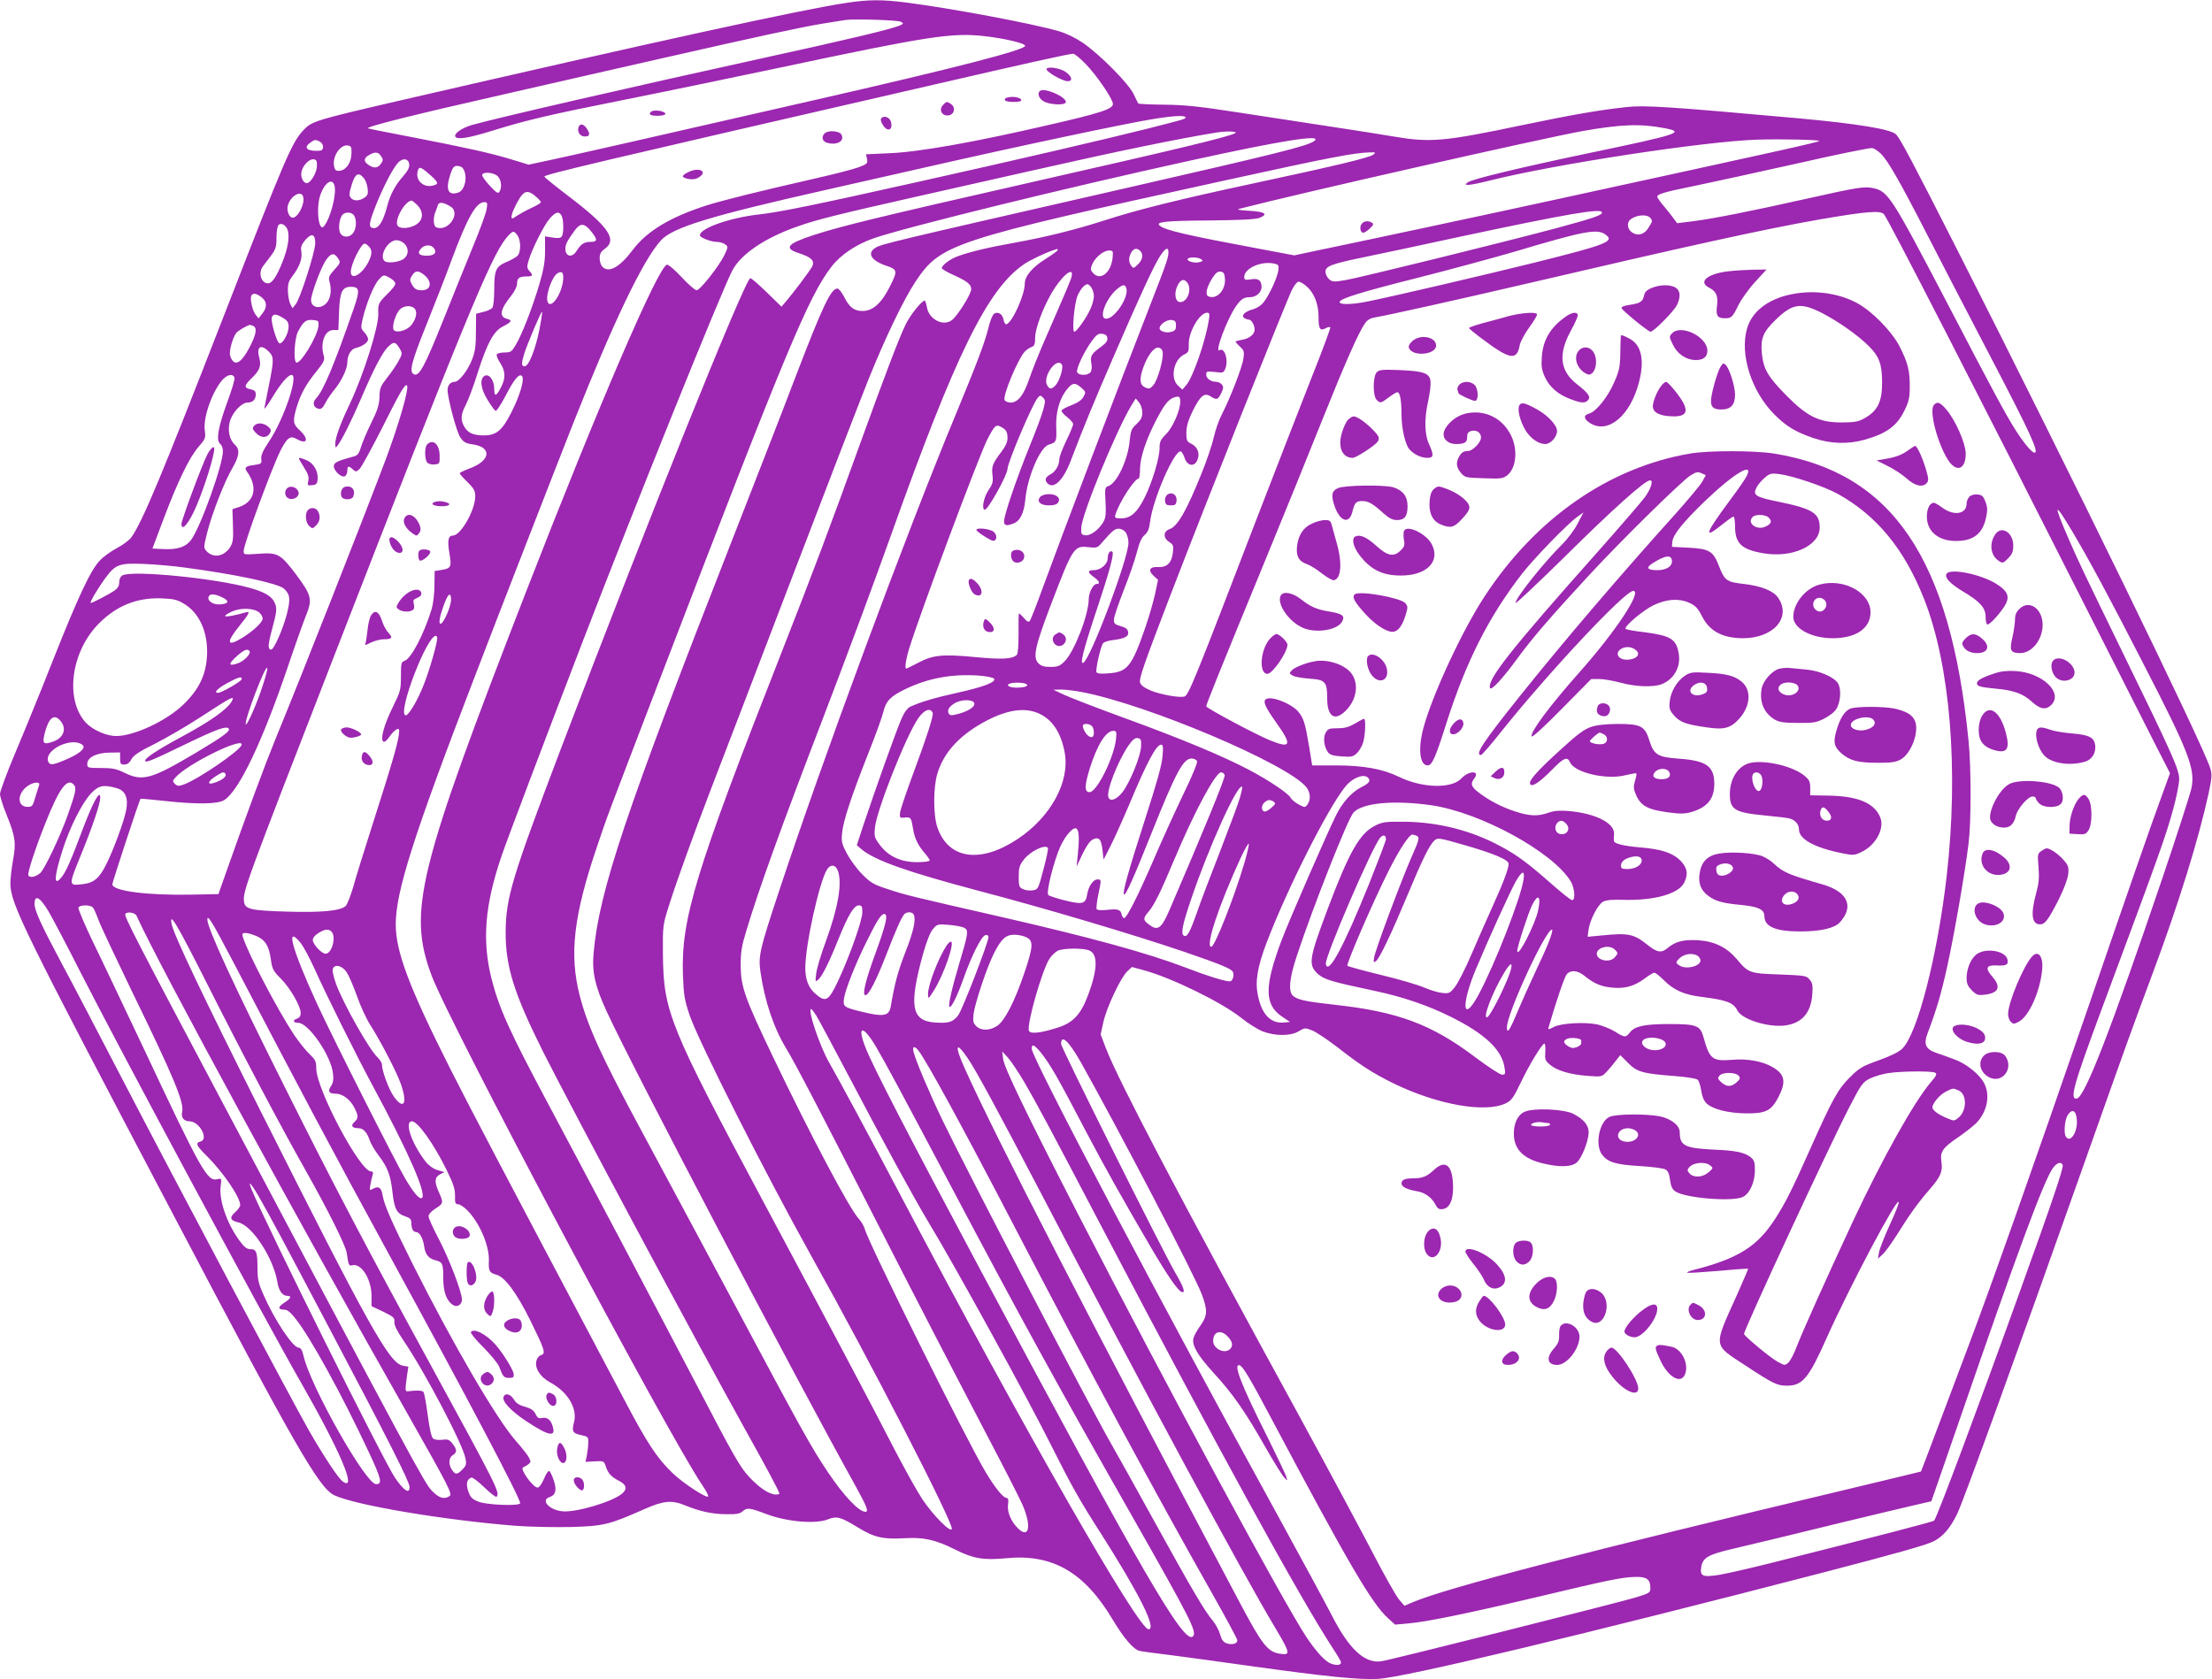 <?xml version="1.0" standalone="no"?>
<!DOCTYPE svg PUBLIC "-//W3C//DTD SVG 20010904//EN"
 "http://www.w3.org/TR/2001/REC-SVG-20010904/DTD/svg10.dtd">
<svg version="1.0" xmlns="http://www.w3.org/2000/svg"
 width="1280pt" height="972pt" viewBox="0 0 1280 972"
 preserveAspectRatio="xMidYMid meet">
<g transform="translate(0,972) scale(0.1,-0.1)"
fill="#9c27b0" stroke="none">
<path d="M4902 9704 c-248 -36 -1084 -219 -2606 -570 -465 -108 -491 -116
-537 -164 -70 -73 -104 -153 -459 -1066 -365 -939 -476 -1204 -540 -1294 -11
-16 -49 -44 -83 -62 -34 -18 -79 -50 -99 -72 -53 -54 -126 -210 -273 -581 -69
-176 -167 -415 -216 -531 -49 -116 -89 -224 -89 -239 0 -15 17 -70 39 -123 50
-125 55 -159 36 -262 -8 -47 -15 -106 -15 -132 0 -118 71 -263 953 -1938 694
-1320 833 -1562 921 -1604 122 -58 635 -144 1048 -177 81 -6 225 -9 320 -7
190 5 223 13 428 104 111 49 158 53 235 21 85 -35 159 -51 241 -51 58 -1 76 3
93 18 24 21 38 20 141 -19 116 -43 280 -57 350 -29 51 21 76 14 175 -47 95
-58 145 -69 269 -62 110 7 181 -9 294 -66 104 -52 163 -62 292 -50 269 27 454
-79 618 -354 64 -107 121 -174 156 -182 12 -3 91 -14 176 -24 85 -11 299 -40
475 -65 430 -60 621 -79 730 -73 158 9 1196 258 2565 613 446 116 604 161 651
184 53 28 94 75 134 157 36 73 345 926 735 2028 261 737 270 761 398 1105 151
405 265 774 323 1041 18 86 20 107 9 142 -38 129 -816 1724 -1457 2987 -266
524 -335 654 -361 682 -29 30 -223 62 -562 93 -767 69 -893 77 -1000 65 -150
-16 -308 -43 -605 -105 -448 -94 -526 -101 -735 -66 -63 11 -223 36 -355 56
-132 20 -373 57 -535 82 -238 37 -323 46 -442 47 -81 1 -149 4 -151 7 -2 2
-14 27 -27 54 -29 62 -196 230 -295 298 -43 29 -97 55 -140 67 -151 44 -622
132 -878 165 -140 18 -219 18 -345 -1z m311 -110 c17 -10 16 -11 -5 -21 -46
-21 -312 -84 -783 -187 -748 -164 -1557 -350 -1696 -390 -57 -17 -104 -50 -94
-67 12 -19 77 -8 219 36 194 60 320 90 766 179 206 41 611 125 900 186 853
181 989 202 1175 181 117 -13 236 -41 237 -56 1 -24 -398 -127 -1222 -315
-987 -226 -1438 -328 -1543 -350 l-108 -23 -102 31 c-123 37 -243 64 -567 127
-135 26 -252 49 -260 52 -22 7 259 78 790 198 256 59 663 151 904 206 567 129
817 183 941 203 55 9 111 18 125 20 46 8 305 0 323 -10z m1069 -244 c65 -67
158 -203 158 -232 0 -29 -73 -53 -375 -122 -427 -99 -753 -157 -922 -163
l-132 -6 6 -27 c5 -26 1 -29 -48 -48 -30 -11 -137 -39 -239 -62 -355 -81 -546
-129 -645 -160 -209 -68 -342 -148 -424 -257 -75 -100 -138 -135 -175 -97 -9
8 -16 31 -16 49 0 26 7 39 30 55 74 53 21 129 -212 306 -76 58 -138 108 -138
112 0 12 297 82 2210 522 601 139 820 187 850 189 7 1 40 -26 72 -59z m578
-309 c0 -10 3 -9 -225 -67 -256 -64 -741 -177 -1315 -305 -617 -138 -805 -176
-927 -190 -170 -19 -343 -80 -343 -121 0 -13 64 -38 98 -38 15 0 37 -6 48 -14
18 -14 18 -15 -4 -62 -32 -66 -141 -204 -161 -204 -9 0 -48 34 -87 76 -40 43
-78 75 -85 72 -52 -16 -393 -808 -811 -1883 -632 -1627 -689 -1858 -551 -2230
103 -277 1359 -2642 1565 -2948 22 -32 38 -62 36 -68 -5 -15 -148 78 -206 135
-89 85 -147 173 -276 418 -739 1396 -898 1699 -1011 1923 -237 470 -315 676
-315 835 0 188 102 510 450 1415 135 353 479 1237 577 1485 231 583 403 944
507 1058 67 75 282 141 951 292 198 45 437 99 530 120 569 130 1214 267 1385
294 102 16 170 19 170 7z m2773 -63 c120 -23 84 -35 -433 -143 -401 -84 -682
-152 -706 -170 -18 -14 -18 -14 4 -15 13 0 68 11 123 25 372 94 1247 228 1554
237 131 4 359 -1 352 -8 -8 -8 -235 -58 -1502 -334 -481 -105 -1172 -252
-1418 -303 l-117 -25 -208 39 c-407 76 -538 106 -570 132 -29 23 28 29 282 31
186 2 270 6 294 15 53 21 33 36 -59 41 -53 3 -75 7 -59 11 330 86 1748 407
1985 450 225 40 338 44 478 17z m-2484 -28 c-35 -21 -317 -89 -1199 -289 -858
-195 -1084 -250 -1240 -301 -157 -51 -177 -77 -85 -106 70 -23 91 -43 75 -76
-14 -26 -103 -145 -148 -198 l-30 -35 -85 83 c-46 45 -89 82 -95 82 -29 0
-593 -1401 -1095 -2720 -284 -748 -319 -864 -321 -1060 -1 -205 47 -358 219
-702 167 -331 879 -1663 1159 -2167 140 -251 206 -375 206 -386 0 -3 -9 -5
-20 -5 -38 0 -96 38 -156 103 -51 55 -89 121 -288 503 -231 442 -658 1251
-876 1659 -220 412 -282 548 -326 721 -55 221 -39 424 58 709 31 91 244 655
471 1245 301 782 792 2001 863 2141 48 96 187 191 378 258 112 40 234 70 681
171 198 45 497 112 665 150 508 115 857 187 1080 223 52 9 125 7 109 -3z m456
-46 c-38 -29 -216 -73 -1095 -274 -1378 -315 -1413 -323 -1447 -346 -46 -30
-21 -72 60 -100 72 -24 73 -30 26 -123 -48 -96 -98 -141 -158 -141 -48 0 -76
21 -106 81 -14 27 -31 49 -39 49 -38 0 -85 -100 -246 -520 -72 -190 -238 -615
-367 -945 -614 -1568 -766 -2022 -798 -2380 -10 -112 8 -193 76 -340 145 -316
1082 -2102 1442 -2750 63 -115 75 -145 55 -145 -38 0 -125 92 -217 229 -96
143 -148 236 -548 986 -212 396 -451 842 -531 990 -230 427 -311 603 -357 781
-62 239 -36 463 98 859 67 198 44 136 377 1005 715 1863 848 2183 981 2356 53
69 142 129 245 165 186 64 1117 293 1829 449 527 116 775 156 720 114z m-5754
-4 c24 -13 25 -49 2 -52 -69 -6 -99 14 -63 42 29 23 35 24 61 10z m183 -68
c-1 -52 -30 -96 -67 -100 -21 -3 -28 2 -33 22 -14 56 33 131 79 124 19 -3 22
-9 21 -46z m8849 -1 c39 -36 110 -160 262 -456 70 -137 240 -465 377 -727 226
-433 279 -548 251 -548 -15 0 -58 51 -106 125 -60 94 -128 220 -404 750 -316
604 -337 637 -422 656 -51 11 -89 6 -386 -61 -317 -71 -543 -116 -655 -130
l-95 -12 -20 27 c-11 16 -37 48 -57 72 -21 24 -38 49 -38 54 0 16 38 27 220
64 96 20 362 78 590 129 228 52 424 92 435 89 11 -3 33 -17 48 -32z m-8677
-16 c12 -18 11 -24 -2 -43 -18 -26 -41 -28 -72 -6 -30 20 -28 40 6 58 34 19
51 17 68 -9z m5741 10 c-24 -18 -221 -65 -687 -165 -439 -94 -683 -155 -870
-216 -169 -54 -333 -95 -520 -129 -153 -27 -268 -55 -335 -81 -41 -16 -85 -50
-85 -66 0 -5 30 -23 68 -40 80 -36 102 -54 102 -82 0 -28 -79 -154 -112 -179
-50 -38 -133 5 -144 74 -4 21 -10 39 -13 39 -17 0 -82 -81 -109 -135 -38 -78
-112 -271 -262 -685 -180 -499 -275 -751 -457 -1215 -500 -1273 -583 -1545
-571 -1870 4 -113 9 -143 38 -229 51 -152 440 -921 705 -1396 343 -613 820
-1541 813 -1579 -5 -26 -108 78 -171 172 -30 45 -103 177 -163 292 -114 223
-380 725 -757 1430 -546 1021 -578 1100 -581 1435 -1 165 -1 165 37 285 45
142 139 401 241 668 41 106 244 635 451 1177 207 542 413 1075 457 1185 98
245 208 474 277 577 146 217 206 237 1786 583 616 135 747 160 840 163 36 1
38 0 22 -13z m-6113 -66 c-1 -40 -37 -99 -59 -99 -21 0 -38 38 -30 68 9 37 45
73 70 70 16 -2 20 -10 19 -39z m534 10 c2 -18 -8 -38 -36 -70 -46 -52 -74
-105 -92 -174 -22 -84 -47 -125 -75 -125 -35 0 -33 23 11 134 42 105 97 211
127 244 28 30 61 25 65 -9z m309 -21 c32 -41 16 -129 -26 -143 -59 -18 -74 17
-45 106 13 39 21 49 39 49 12 0 27 -6 32 -12z m-200 -30 c63 -54 66 -64 24
-73 -53 -11 -98 33 -84 84 7 28 16 27 60 -11z m403 -18 c21 -21 26 -65 10 -90
-7 -12 -18 -6 -55 34 -25 27 -45 55 -45 62 0 22 67 17 90 -6z m-776 -9 c10
-11 20 -37 23 -59 4 -33 2 -42 -18 -56 -29 -20 -63 -21 -79 -1 -11 13 -10 27
5 75 20 65 38 76 69 41z m-168 -47 c12 -48 -23 -184 -60 -232 -32 -42 -49 103
-22 181 26 72 70 100 82 51z m1163 -60 c17 -14 31 -30 31 -34 0 -5 -25 -20
-56 -34 -30 -14 -68 -35 -85 -46 -23 -17 -29 -18 -29 -6 0 19 18 61 47 109 28
44 50 47 92 11z m-1345 -2 c13 -38 -29 -122 -60 -122 -20 0 -36 39 -29 68 14
57 77 94 89 54z m660 -48 c39 -40 36 -88 -6 -114 -36 -22 -88 -26 -105 -9 -26
26 36 143 78 148 4 1 18 -11 33 -25z m194 -10 c60 -38 -14 -147 -83 -120 -17
6 -20 53 -6 88 5 13 12 31 15 41 6 20 32 17 74 -9z m208 -14 c-3 -22 -38 -118
-77 -212 -39 -95 -118 -290 -175 -433 -107 -267 -138 -323 -167 -312 -32 12
-18 68 72 291 49 122 115 291 146 376 89 239 140 330 187 330 18 0 20 -4 14
-40z m6454 -20 c0 -16 -52 -33 -258 -89 -318 -85 -1143 -288 -1225 -302 -70
-12 -78 -11 -97 6 -11 10 -20 29 -20 42 0 32 32 45 216 83 82 17 329 69 549
117 642 137 835 170 835 143z m1631 -9 c21 -20 562 -1075 1184 -2306 164 -324
337 -666 385 -760 l87 -170 -49 -135 c-49 -131 -207 -586 -421 -1210 -319
-926 -565 -1623 -700 -1980 -30 -80 -103 -273 -162 -430 -59 -157 -108 -286
-109 -287 0 0 -183 -45 -406 -98 -1532 -365 -2335 -574 -2534 -658 l-49 -21
-31 36 c-17 20 -88 145 -157 279 -70 134 -259 487 -421 784 -695 1271 -1045
1937 -1119 2129 l-30 79 16 72 c18 83 101 259 139 294 l26 24 67 -18 c160 -43
451 -185 565 -276 40 -32 97 -68 126 -79 72 -27 160 -27 207 1 34 21 38 21 78
5 23 -9 89 -53 146 -97 136 -106 204 -150 326 -210 253 -123 529 -172 648
-115 33 16 45 32 87 120 50 105 124 226 137 226 5 0 6 -22 5 -48 -3 -44 -1
-51 28 -75 40 -34 115 -56 217 -64 81 -6 82 -6 110 24 15 16 39 44 53 63 l26
33 45 -45 c52 -53 85 -62 271 -76 64 -5 123 -14 131 -21 8 -6 17 -34 21 -62 5
-34 15 -59 30 -74 35 -35 127 -58 231 -59 113 -1 145 15 186 94 46 89 38 132
-34 174 -58 34 -147 50 -234 42 -114 -9 -130 3 -165 129 -19 70 -40 78 -198
78 -142 0 -200 -12 -228 -48 -25 -32 -31 -31 -88 5 -26 16 -72 34 -102 41 -75
15 -208 7 -251 -15 -33 -17 -34 -17 -29 1 43 148 91 289 104 304 24 27 64 23
104 -10 53 -43 94 -61 157 -67 74 -8 130 8 188 51 25 19 51 35 58 35 7 0 32
-20 56 -44 55 -56 118 -84 218 -96 145 -18 184 -33 207 -79 27 -52 180 -99
277 -86 96 13 148 73 156 178 4 52 2 66 -15 87 -19 23 -25 24 -174 30 -175 6
-180 8 -249 90 -57 67 -128 102 -223 108 -83 5 -132 -7 -176 -45 -36 -30 -60
-27 -116 18 -80 64 -111 70 -263 55 l-84 -8 5 39 c8 59 54 147 84 164 19 10
54 13 118 11 178 -5 318 34 351 98 26 50 19 88 -22 130 -45 44 -109 65 -228
75 -98 8 -155 22 -156 38 -1 7 0 24 1 40 4 63 -107 119 -262 133 -54 4 -84 2
-118 -10 -63 -22 -110 -20 -197 9 -77 26 -142 60 -201 104 -49 36 -55 54 -32
84 38 48 -29 49 -73 2 -56 -61 -226 -57 -360 8 -96 47 -207 67 -372 67 l-132
0 -17 105 c-24 143 -32 170 -67 210 -33 37 -126 78 -168 73 -40 -5 -30 -37 44
-140 94 -132 86 -153 -38 -102 -87 36 -367 186 -367 196 0 11 80 210 343 849
108 262 255 624 327 805 134 334 212 511 249 563 15 21 32 30 63 35 63 10 485
104 858 191 968 226 1386 318 1710 375 268 46 349 53 371 31z m-8851 -10 c15
-28 12 -73 -6 -99 -20 -28 -60 -29 -75 -1 -13 24 -6 83 12 105 17 20 57 17 69
-5z m1200 0 c12 -24 13 -101 1 -119 -6 -10 -21 -12 -53 -7 l-44 7 0 -84 c0
-64 -8 -108 -33 -193 -39 -133 -102 -295 -137 -352 -23 -39 -29 -43 -64 -43
-21 0 -42 -5 -45 -11 -4 -5 5 -28 19 -49 31 -47 33 -87 6 -140 -28 -55 -40
-58 -40 -12 0 52 -30 92 -57 76 -29 -19 -21 -76 20 -141 19 -32 40 -59 45 -61
6 -2 31 37 57 86 49 96 79 132 95 116 17 -17 -10 -110 -60 -209 -54 -107 -87
-135 -161 -135 -60 0 -91 14 -112 50 -23 39 -21 71 8 126 14 27 46 111 70 189
55 171 91 237 144 265 50 25 57 36 27 44 -50 12 -43 54 22 134 20 26 34 54 34
70 0 32 12 42 56 42 36 0 39 6 15 32 -14 16 -15 24 -4 61 20 67 89 204 122
242 35 40 54 44 69 16z m6302 -15 c11 -15 10 -17 -12 -53 -24 -40 -61 -51 -95
-29 -28 18 -33 57 -11 75 35 29 101 33 118 7z m-7886 -72 c10 -40 -1 -103 -31
-179 -34 -86 -61 -125 -84 -125 -40 0 -58 61 -30 98 8 11 29 38 47 62 28 38
32 51 32 105 0 33 5 66 12 73 16 16 46 -3 54 -34z m1753 -1 c40 -49 40 -63 -2
-63 -37 0 -55 -12 -81 -53 -23 -38 -60 -34 -64 6 -3 28 8 51 55 115 31 42 55
41 92 -5z m-425 -25 c22 -31 21 -101 -1 -120 -10 -9 -39 -25 -66 -36 -58 -26
-67 -46 -67 -160 0 -48 -5 -94 -10 -102 -5 -8 -29 -20 -52 -25 l-43 -11 -1
-104 c0 -83 -5 -116 -22 -160 -25 -65 -76 -130 -101 -130 -24 0 -41 -20 -41
-47 0 -47 52 -244 74 -275 18 -27 30 -34 71 -40 114 -16 104 -95 -17 -139 -32
-12 -58 -25 -58 -28 0 -4 20 -27 45 -51 37 -37 45 -50 45 -82 0 -81 -84 -228
-130 -228 -27 0 -32 -30 -19 -105 13 -77 9 -85 -48 -94 l-38 -6 -1 -85 c0 -47
-8 -108 -16 -135 -46 -149 -119 -287 -157 -300 -19 -6 -21 -14 -21 -89 0 -78
-3 -88 -45 -174 -51 -103 -75 -186 -58 -203 7 -7 19 2 39 30 27 38 54 54 54
32 0 -49 -32 -162 -160 -561 -43 -135 -91 -288 -105 -340 -15 -52 -35 -103
-44 -113 -28 -29 -144 -40 -349 -33 -202 6 -235 14 -240 58 -7 59 5 93 528
1438 740 1904 900 2294 990 2403 37 43 43 45 64 15z m6294 6 c59 -41 16 -58
-408 -164 -316 -78 -818 -195 -962 -224 -96 -20 -171 -21 -166 -3 7 20 118 55
463 142 182 46 431 114 555 150 395 118 471 132 518 99z m-7464 -54 c-2 -54
-87 -319 -113 -351 l-18 -23 -13 24 c-7 13 -13 47 -14 75 -1 42 4 58 27 88 40
53 57 99 51 139 -5 27 -1 40 21 67 38 45 60 38 59 -19z m516 0 c25 -25 26 -62
0 -85 -25 -23 -102 -32 -117 -14 -28 34 23 119 72 119 14 0 34 -9 45 -20z
m-206 -16 c21 -20 20 -47 -3 -92 -37 -71 -101 -107 -101 -55 0 43 59 163 80
163 5 0 16 -7 24 -16z m376 -9 c21 -26 4 -45 -39 -45 -47 0 -59 14 -35 41 20
23 57 25 74 4z m3610 -13 c0 -4 -32 -27 -70 -51 -76 -47 -120 -99 -120 -143 0
-65 -72 -224 -106 -235 -6 -2 -14 10 -17 27 -7 34 -31 48 -55 34 -8 -6 -23
-41 -32 -80 -21 -86 -65 -202 -192 -509 -287 -691 -772 -2001 -1024 -2765
-108 -326 -116 -363 -104 -452 24 -169 77 -328 151 -449 50 -81 219 -407 539
-1034 207 -406 419 -815 623 -1205 94 -179 186 -359 204 -400 52 -119 39 -197
-23 -139 -42 39 -67 97 -61 141 4 27 1 38 -8 38 -20 0 -69 61 -124 154 -118
200 -680 1331 -697 1403 -4 15 -19 42 -34 58 -55 59 -282 489 -498 940 -162
339 -185 403 -186 525 0 79 5 113 33 204 71 237 197 587 446 1236 140 365 290
770 390 1050 373 1047 559 1427 771 1571 31 22 124 66 164 79 14 5 26 9 28 9
1 1 2 -2 2 -7z m478 -4 c20 -20 14 -53 -14 -79 -25 -24 -26 -24 -40 -4 -9 12
-12 30 -9 45 12 47 38 63 63 38z m163 0 c3 -31 -8 -64 -93 -282 -189 -484
-533 -1391 -635 -1671 -36 -99 -69 -184 -75 -190 -6 -7 -18 -1 -33 18 -13 15
-26 27 -28 27 -3 0 -4 -51 -3 -114 0 -74 -3 -119 -10 -126 -25 -25 -87 -28
-242 -13 -189 18 -243 12 -329 -33 -36 -19 -67 -34 -69 -34 -10 0 -2 55 17
116 64 208 403 1113 452 1210 42 81 50 89 78 74 32 -17 39 -29 39 -67 0 -21
-12 -47 -34 -76 -52 -69 -59 -86 -53 -136 5 -40 1 -53 -24 -90 -28 -42 -40
-111 -20 -111 19 0 131 202 131 236 0 35 140 366 173 409 15 18 17 19 32 4 15
-15 15 -21 2 -70 -8 -30 -44 -127 -81 -217 -74 -183 -146 -394 -146 -429 0
-25 14 -29 54 -13 39 14 62 62 69 138 11 128 85 303 135 318 45 14 47 18 44
100 -4 89 20 171 65 224 30 36 44 37 80 6 27 -24 27 -26 13 -52 -10 -19 -33
-35 -69 -49 -30 -11 -56 -25 -58 -31 -2 -6 12 -23 32 -38 19 -15 35 -33 35
-41 0 -7 -18 -51 -40 -96 -22 -46 -40 -93 -40 -106 0 -36 -22 -73 -52 -89 -30
-16 -35 -33 -16 -52 35 -35 91 18 133 129 83 217 135 342 255 619 150 346 224
506 263 568 27 42 46 54 48 30z m-323 -42 c-10 -86 -71 -133 -113 -86 -15 17
-16 24 -5 50 17 40 65 80 97 80 24 0 25 -2 21 -44z m-4482 -1 c16 -24 15 -26
-21 -66 -31 -34 -35 -45 -29 -67 13 -43 9 -88 -9 -116 -32 -48 -97 -43 -97 8
0 34 56 184 84 227 30 45 49 49 72 14z m4994 -5 c12 -8 12 -10 -2 -15 -24 -10
-71 -2 -76 13 -4 14 55 17 78 2z m429 -27 c20 -5 22 -10 18 -40 -7 -43 -51
-138 -83 -180 -15 -20 -39 -36 -63 -43 -48 -13 -72 -37 -50 -51 8 -5 19 -9 26
-9 15 0 33 -32 33 -58 0 -27 -31 -52 -74 -59 -20 -3 -36 -8 -36 -11 0 -2 12
-16 26 -29 23 -21 25 -29 19 -69 -7 -51 -78 -232 -124 -321 -17 -32 -38 -92
-47 -133 -9 -41 -40 -133 -69 -205 -88 -219 -140 -311 -186 -327 -38 -13 -40
-51 -3 -75 23 -15 26 -22 21 -61 -7 -60 -34 -87 -86 -84 -49 3 -60 -19 -25
-51 l25 -23 -16 -77 c-9 -43 -34 -130 -56 -195 -80 -230 -104 -261 -213 -269
-43 -4 -66 -2 -71 6 -7 13 23 147 38 168 5 7 30 15 55 18 71 9 94 21 90 47 -2
16 -14 26 -43 34 -35 10 -40 15 -39 40 1 16 27 92 57 169 31 78 65 176 76 220
14 55 27 84 45 99 18 16 26 35 31 76 17 134 142 419 178 407 6 -2 16 -19 22
-38 16 -47 57 -53 74 -11 16 37 1 76 -36 94 -25 12 -28 18 -28 65 1 38 10 69
38 127 44 87 66 105 102 82 35 -23 43 -20 62 19 13 28 14 37 3 50 -7 8 -21 15
-32 15 -31 0 -58 19 -58 42 0 19 4 20 50 15 48 -6 51 -5 61 21 19 49 -5 123
-34 105 -31 -19 43 179 94 253 30 43 46 54 83 54 35 0 66 28 66 59 0 39 -19
52 -63 44 -32 -5 -37 -3 -37 14 0 52 104 96 179 76z m-4926 -63 c50 -39 43
-90 -12 -90 -32 0 -44 8 -60 38 -10 19 -10 28 4 48 19 29 34 30 68 4z m805
-35 c-9 -78 -66 -161 -87 -127 -19 30 21 151 56 171 27 15 36 2 31 -44z m2944
29 c-3 -19 -22 -64 -155 -369 -36 -82 -77 -186 -92 -230 -31 -92 -65 -135
-107 -135 -17 0 -31 7 -35 15 -10 28 75 232 116 279 9 10 26 22 39 27 18 7 22
16 22 55 0 50 42 164 93 254 56 98 129 162 119 104z m886 -14 c7 -66 -45 -125
-94 -106 -22 8 -13 52 21 106 20 31 32 40 48 38 17 -2 23 -11 25 -38z m-4801
-27 c4 -10 -12 -32 -46 -65 -51 -51 -54 -57 -52 -113 4 -72 -85 -354 -165
-523 -56 -117 -84 -196 -84 -231 1 -25 1 -26 16 -6 23 30 81 146 134 270 72
168 121 262 153 295 35 35 45 34 69 -6 17 -29 17 -32 -5 -72 -12 -23 -42 -67
-66 -97 -39 -50 -44 -61 -45 -113 -2 -46 -11 -76 -49 -152 -25 -52 -52 -115
-59 -140 -10 -34 -19 -46 -38 -51 -95 -26 -115 -35 -118 -54 -4 -26 41 -70 62
-62 9 4 16 18 16 32 0 29 7 31 32 8 17 -15 19 -15 38 2 11 10 68 114 127 230
107 214 136 265 148 254 14 -15 -47 -226 -127 -439 -133 -352 -495 -1271 -633
-1605 -59 -144 -164 -426 -287 -775 l-44 -125 -155 -3 c-258 -5 -459 21 -459
60 0 12 157 489 163 495 2 1 61 -4 133 -12 189 -21 311 -20 351 4 85 52 221
337 368 770 40 119 87 251 104 294 40 98 35 120 -55 241 -91 120 -106 129
-216 121 -87 -6 -88 -6 -88 16 0 39 160 473 212 579 41 80 58 91 99 67 58 -32
67 3 14 52 -40 36 -42 53 -19 132 23 77 54 134 114 208 44 54 50 68 44 90 -23
75 5 151 55 151 l29 0 4 104 c4 116 18 146 68 146 51 0 54 -19 17 -126 -113
-325 -175 -474 -218 -520 -21 -22 -17 -49 8 -58 20 -8 30 0 49 37 9 18 32 51
51 74 41 51 72 118 73 155 0 42 21 78 49 84 39 9 71 32 71 51 0 9 -10 27 -22
40 -20 21 -21 27 -10 75 20 87 65 199 94 230 26 28 28 29 58 13 17 -9 34 -23
37 -32z m4582 3 c32 -39 1 -120 -43 -114 -27 4 -33 55 -11 97 17 34 36 39 54
17z m689 -21 c46 -38 72 -104 72 -179 0 -70 8 -83 41 -66 11 7 23 9 27 6 3 -3
-47 -138 -111 -298 -63 -161 -206 -527 -316 -813 -365 -950 -394 -1022 -419
-1027 -32 -7 -133 12 -190 34 -40 17 -59 30 -65 48 -7 20 24 110 168 485 208
542 677 1719 711 1787 13 27 31 48 38 48 8 0 28 -11 44 -25z m-1228 -59 c0
-17 -9 -50 -20 -74 -24 -53 -80 -132 -93 -132 -15 0 -1 159 18 208 10 23 27
49 39 58 19 13 22 13 39 -7 9 -12 17 -35 17 -53z m187 48 c20 -54 -78 -195
-124 -177 -34 13 14 126 75 173 30 24 41 25 49 4z m-5003 -55 c32 -25 33 -57
4 -94 l-22 -28 -17 22 c-19 23 -34 94 -24 111 10 16 30 12 59 -11z m889 -70
c13 -21 2 -62 -26 -94 -27 -31 -91 -45 -100 -22 -9 23 12 89 36 115 25 26 74
27 90 1z m718 -118 c-23 -114 -61 -211 -85 -211 -19 0 -20 14 -3 71 17 55 99
250 104 245 2 -2 -5 -49 -16 -105z m3874 57 c-18 -119 -92 -332 -130 -376
l-23 -27 -26 24 c-46 43 -24 150 36 179 25 12 28 18 27 60 -2 71 63 182 106
182 14 0 16 -7 10 -42z m-5357 12 c26 -16 32 -26 32 -52 0 -38 -35 -101 -53
-95 -16 5 -52 130 -44 151 8 21 25 20 65 -4z m205 -45 c-5 -62 -109 -232 -130
-212 -16 16 -8 140 11 177 31 59 46 71 85 68 33 -3 36 -5 34 -33z m4962 1 c0
-24 -5 -31 -29 -37 -30 -8 -66 4 -66 21 0 22 42 51 68 48 22 -2 27 -8 27 -32z
m-5341 -2 c26 -10 19 -51 -21 -126 -42 -80 -76 -105 -99 -73 -8 10 -14 28 -14
39 0 35 21 100 38 120 13 14 59 41 79 46 1 0 8 -3 17 -6z m4944 -71 c2 -15 -8
-29 -35 -49 -58 -42 -65 -54 -58 -97 5 -24 2 -43 -5 -52 -17 -20 -69 -19 -77
1 -7 19 40 119 86 182 26 35 37 43 59 40 19 -2 28 -10 30 -25z m-4853 -78 c31
-30 31 -49 0 -200 -13 -66 -25 -124 -25 -130 0 -5 21 24 46 65 50 83 91 130
111 130 43 0 -45 -259 -132 -388 -34 -51 -46 -78 -43 -99 3 -26 0 -28 -39 -34
-51 -6 -61 -15 -45 -37 65 -89 47 -175 -43 -206 l-40 -13 3 -94 c3 -81 0 -99
-17 -127 -35 -54 -98 -64 -137 -21 -16 18 -16 23 5 107 27 108 101 298 147
375 39 67 43 106 14 132 -32 29 -44 83 -30 135 14 52 68 110 102 110 30 0 48
17 48 47 0 18 -7 25 -30 30 -39 7 -38 22 6 64 47 45 57 71 44 120 -17 63 10
80 55 34z m5173 -4 c6 -38 -29 -161 -53 -189 -20 -23 -25 -25 -49 -14 -31 14
-34 47 -11 113 25 71 63 121 88 117 14 -2 23 -11 25 -27z m-583 -72 c10 -16
-14 -94 -36 -118 -25 -26 -35 -26 -50 0 -27 51 57 166 86 118z m-4788 -75 c3
-8 -16 -72 -42 -142 -53 -145 -66 -220 -41 -241 9 -7 16 -26 16 -42 0 -80
-131 -444 -185 -515 -31 -41 -80 -56 -162 -52 l-61 3 64 170 c81 215 149 357
203 419 40 46 42 51 36 95 -10 73 40 218 100 290 29 33 62 41 72 15z m5473
-138 c0 -50 -43 -149 -81 -187 -33 -33 -39 -45 -39 -82 0 -57 -41 -194 -85
-284 -44 -89 -82 -123 -136 -123 -37 0 -40 2 -34 23 22 70 110 207 134 207 4
0 8 26 8 58 1 66 35 168 94 282 46 88 69 117 101 129 29 11 38 6 38 -23z
m-220 -64 c0 -28 -8 -42 -33 -66 -30 -27 -34 -39 -40 -97 -10 -111 -75 -248
-125 -263 -18 -6 -19 -14 -15 -89 4 -64 2 -90 -10 -114 -24 -45 -75 -85 -106
-81 -24 3 -26 7 -24 44 3 79 206 572 294 714 l21 34 19 -23 c11 -13 19 -39 19
-59z m5382 -689 c97 -163 207 -367 410 -763 266 -516 302 -611 279 -722 -7
-33 -83 -270 -170 -526 -297 -875 -447 -1262 -493 -1270 -44 -8 -19 79 144
518 333 896 369 994 414 1159 19 69 34 146 34 172 0 55 -35 135 -335 749 -207
425 -245 504 -302 635 -94 216 -89 230 19 48z m-5478 -5 c9 -12 16 -39 16 -59
0 -90 -217 -668 -261 -695 -22 -13 -1 72 75 300 75 224 104 331 93 342 -12 12
-27 -8 -27 -36 0 -35 -40 -70 -81 -70 -37 0 -37 -13 1 -40 32 -23 39 -40 15
-40 -19 0 -45 -51 -45 -88 0 -89 -83 -303 -139 -359 -28 -28 -40 -33 -82 -33
-37 0 -54 5 -70 21 -34 34 -20 98 74 344 126 329 132 338 217 328 42 -5 51 -3
69 18 69 79 81 89 105 89 14 0 31 -9 40 -22z m-5444 -203 c293 -39 538 -91
573 -122 36 -33 39 -60 17 -147 -23 -88 -75 -206 -91 -206 -19 0 -19 27 2 105
31 115 33 132 19 165 -16 39 -59 64 -150 89 -207 56 -673 101 -731 71 -12 -7
-19 -21 -19 -40 0 -20 -8 -34 -27 -48 -29 -20 -128 -72 -138 -72 -9 0 43 88
86 146 57 78 81 86 224 80 66 -3 172 -12 235 -21z m215 -172 c44 -21 40 -37
-9 -41 -42 -4 -78 20 -69 44 7 19 35 18 78 -3z m1325 -15 c0 -38 -44 -138 -60
-138 -14 0 -6 43 22 118 22 59 38 67 38 20z m-1546 -22 c90 -53 141 -167 134
-301 -6 -110 -45 -193 -134 -280 -96 -95 -287 -185 -392 -185 -56 0 -135 35
-174 76 -125 134 -88 416 78 579 101 100 216 146 355 142 73 -3 93 -7 133 -31z
m437 -52 c11 -10 19 -25 19 -34 0 -21 -51 -69 -114 -109 -93 -58 -101 -33 -21
66 58 72 65 87 38 79 -58 -17 -115 -28 -120 -22 -3 3 14 15 38 26 52 24 130
21 160 -6z m1029 -147 c0 -30 -42 -178 -76 -265 -38 -99 -93 -190 -109 -182
-43 22 125 460 177 460 4 0 8 -6 8 -13z m-1086 -76 c10 -15 -33 -59 -70 -71
-53 -18 -54 -3 -5 41 43 39 65 47 75 30z m77 -197 c-34 -106 -94 -241 -99
-226 -8 25 116 351 125 326 2 -6 -10 -51 -26 -100z m4230 39 c19 -19 -58 -49
-213 -83 -127 -28 -211 -53 -270 -80 -17 -8 -35 -32 -51 -69 -27 -59 -158
-427 -222 -620 l-37 -113 28 -24 c77 -64 263 -130 674 -239 385 -101 893 -252
1193 -354 215 -74 274 -98 282 -118 8 -21 -3 -53 -19 -53 -28 0 -135 33 -253
79 -219 84 -549 175 -1078 296 -522 119 -545 125 -645 158 -84 27 -101 37
-150 86 -31 31 -70 85 -89 120 -30 56 -33 70 -28 120 6 69 53 211 152 462 42
105 81 213 87 240 15 63 43 91 132 133 131 62 265 86 418 76 42 -3 83 -11 89
-17z m-4353 -5 c-5 -14 -117 -78 -136 -78 -28 0 -4 25 54 57 62 34 88 41 82
21z m4540 -27 c19 -11 -8 -21 -58 -21 -39 0 -61 14 -38 23 21 9 82 7 96 -2z
m320 -46 c381 -72 1197 -418 1302 -552 23 -30 26 -71 6 -99 -14 -19 -15 -19
-51 0 -20 11 -41 28 -46 38 -14 26 -122 99 -239 161 -153 81 -396 182 -725
302 -159 58 -317 119 -350 135 l-60 28 41 1 c23 1 78 -6 122 -14z m-4917 -54
c-25 -46 -124 -116 -293 -207 -130 -70 -208 -121 -208 -136 0 -16 38 0 230 93
186 90 242 110 254 91 9 -14 -35 -46 -189 -138 -259 -154 -309 -168 -414 -117
-47 23 -69 28 -136 28 -78 0 -80 1 -80 24 0 37 53 64 129 65 l61 1 0 -35 c0
-30 3 -35 24 -35 17 0 30 9 41 30 12 23 45 45 136 90 65 33 182 101 259 151
192 125 205 131 186 95z m4297 -12 c4 -20 -34 -45 -93 -61 -39 -10 -48 -10
-55 2 -12 20 4 44 42 64 41 20 102 17 106 -5z m-241 -55 c6 -17 -32 -134 -130
-399 -30 -82 -57 -163 -59 -180 -3 -28 -1 -30 29 -27 34 3 36 1 48 -73 8 -48
29 -90 66 -133 16 -18 29 -37 29 -42 0 -6 -33 -10 -73 -10 -94 0 -166 33 -216
100 -31 41 -33 49 -28 100 9 98 179 529 250 632 34 50 71 64 84 32z m618 -5
c76 -36 125 -111 146 -225 31 -168 -80 -372 -272 -500 -217 -144 -402 -117
-465 68 -24 70 -24 230 0 310 38 126 132 227 287 308 124 64 223 77 304 39z
m-5671 -35 c46 -46 28 -105 -39 -127 -55 -19 -62 -11 -45 54 22 82 51 107 84
73z m5974 -36 c13 -13 16 -50 6 -61 -11 -11 -35 5 -49 33 -8 15 -11 30 -8 34
10 10 38 7 51 -6z m140 -75 c-11 -106 -111 -308 -153 -308 -30 0 -30 36 0 134
44 140 94 221 138 221 17 0 19 -5 15 -47z m145 -43 c-2 -55 -63 -206 -107
-264 -34 -44 -72 -58 -82 -31 -14 35 54 209 116 300 24 34 37 45 53 43 19 -3
22 -9 20 -48z m-6125 8 c19 -16 -12 -46 -78 -76 -87 -39 -109 -43 -119 -24
-35 67 134 152 197 100z m920 0 c-12 -35 -255 -201 -336 -229 -28 -10 -36 -9
-50 4 -14 15 -14 18 4 38 70 79 399 240 382 187z m5329 -65 c-3 -48 -34 -158
-102 -368 -95 -295 -131 -423 -121 -432 9 -9 55 93 157 349 145 362 186 438
235 438 13 0 27 -7 31 -16 3 -9 -29 -88 -80 -192 -47 -98 -124 -267 -171 -377
-91 -210 -155 -337 -171 -339 -5 0 -11 8 -14 19 -5 30 -21 36 -82 29 -35 -4
-59 -2 -63 4 -3 6 1 42 9 82 19 90 19 90 -5 90 -24 0 -52 -40 -59 -87 -9 -55
-26 -60 -127 -35 -48 12 -92 26 -98 32 -14 14 32 195 69 279 31 68 79 121 96
104 13 -13 15 -60 6 -148 l-7 -70 34 72 c24 49 43 77 61 85 35 16 48 1 55 -65
l6 -52 41 80 c22 44 71 152 108 240 103 246 156 345 184 345 11 0 13 -14 8
-67z m-5423 -101 c8 -14 -9 -31 -48 -47 -60 -25 -62 -1 -2 36 34 21 42 23 50
11z m5783 -8 c5 -13 -122 -322 -321 -784 -46 -106 -67 -120 -119 -80 -33 26
-34 34 -1 73 34 40 69 111 149 302 118 280 239 505 271 505 8 0 17 -7 21 -16z
m831 -17 c15 -17 4 -31 -44 -55 -52 -27 -106 -86 -142 -159 -48 -95 -277 -620
-317 -728 -100 -267 -99 -370 5 -440 l45 -30 -34 -3 c-77 -8 -130 46 -152 157
-17 80 -3 164 50 304 117 307 353 777 455 903 42 53 111 79 134 51z m-7692
-42 c-3 -9 -13 -40 -22 -70 -14 -50 -18 -55 -44 -55 -58 0 -63 69 -8 115 34
28 84 35 74 10z m203 1 c14 -17 9 -42 -36 -171 -44 -124 -134 -314 -160 -338
-26 -23 -63 -30 -69 -13 -6 14 41 157 98 300 82 207 129 269 167 222z m244
-17 c52 -14 71 -56 57 -128 -11 -60 -70 -222 -112 -307 -41 -85 -73 -113 -136
-121 -87 -10 -87 -12 -16 163 70 171 114 302 114 337 0 52 -42 -25 -104 -189
-66 -177 -97 -247 -124 -276 -42 -49 -39 8 10 162 40 127 112 271 163 326 45
48 73 54 148 33z m6502 -56 c-9 -32 -61 -170 -114 -308 -54 -137 -115 -298
-135 -357 -42 -118 -57 -145 -76 -133 -18 11 -7 65 42 209 102 302 271 676
296 652 2 -3 -4 -31 -13 -63z m195 -23 c13 -9 11 -14 -14 -36 -15 -14 -33 -23
-40 -21 -18 6 -18 33 -1 51 19 18 34 20 55 6z m915 -21 c283 -42 701 -270 804
-440 23 -38 29 -109 8 -109 -7 0 -61 43 -120 95 -134 118 -198 166 -292 216
-169 92 -359 140 -555 143 -113 1 -130 -1 -173 -23 -88 -43 -151 -154 -272
-476 -110 -292 -116 -328 -61 -380 37 -34 76 -46 331 -100 161 -34 308 -84
440 -150 196 -97 295 -190 311 -292 6 -39 5 -43 -14 -43 -12 0 -81 45 -154
100 -254 192 -450 265 -818 305 -160 18 -206 27 -235 49 -32 23 -25 101 20
236 94 285 295 792 327 827 53 57 236 73 453 42z m779 -108 c25 -28 5 -63 -32
-59 -30 3 -42 39 -22 64 17 19 34 18 54 -5z m-1044 -88 c0 -9 -44 -124 -97
-257 -149 -369 -238 -534 -251 -465 -7 38 269 679 315 731 17 19 33 15 33 -9z
m174 21 c23 -9 21 -19 -28 -129 -60 -138 -207 -531 -214 -575 -5 -31 -4 -34
11 -22 22 18 90 162 182 382 84 202 127 290 156 316 18 16 27 15 166 -25 178
-51 263 -87 263 -111 0 -27 -33 -115 -94 -248 -30 -67 -85 -191 -121 -275 -36
-85 -80 -170 -97 -191 -28 -35 -34 -37 -72 -33 -23 2 -69 16 -104 31 -34 15
-146 48 -250 73 -103 25 -190 49 -195 53 -9 8 152 380 244 561 60 118 114 199
132 199 3 0 12 -3 21 -6z m-994 -161 c-60 -203 -171 -483 -191 -483 -36 0 44
240 170 514 23 49 44 86 47 83 3 -3 -8 -54 -26 -114z m-1136 89 c3 -5 -9 -61
-26 -124 -30 -114 -31 -116 -62 -121 -17 -3 -42 0 -56 7 -23 10 -25 17 -25 72
0 51 4 66 29 98 37 49 125 92 140 68z m3436 -73 c0 -26 -38 -49 -82 -49 -31 0
-38 4 -38 19 0 23 19 40 57 50 38 10 63 3 63 -20z m-4651 -60 c25 -73 1 -212
-70 -407 -28 -75 -53 -159 -56 -187 -6 -47 -5 -49 11 -36 23 19 64 101 120
241 54 134 88 190 116 190 17 0 20 -7 20 -40 0 -48 -73 -253 -140 -397 -55
-116 -71 -126 -128 -78 -43 36 -62 84 -62 153 0 133 81 499 126 570 21 32 50
28 63 -9z m3967 -51 c-17 -109 -166 -490 -259 -663 -92 -171 -105 -69 -19 140
74 177 199 452 233 513 37 64 54 68 45 10z m85 -175 c-16 -81 -121 -285 -121
-236 0 25 64 221 86 265 34 68 52 53 35 -29z m-8619 -10 c25 -43 106 -197 180
-343 226 -445 1068 -2013 1274 -2372 232 -405 334 -644 248 -583 -26 18 -110
145 -196 295 -99 174 -769 1435 -1078 2030 -150 289 -308 591 -352 672 -118
221 -158 308 -158 345 0 59 31 42 82 -44z m256 24 c6 -7 20 -39 32 -72 12 -33
99 -217 192 -410 245 -502 305 -648 292 -700 -8 -32 10 -55 43 -55 57 0 113
-104 63 -117 -31 -8 -24 -24 36 -83 94 -93 194 -239 194 -285 0 -8 -13 -27
-30 -42 -34 -30 -28 -47 19 -58 80 -17 203 -206 226 -345 8 -50 29 -80 57 -80
28 0 21 -16 -17 -40 -38 -24 -38 -40 0 -40 18 0 36 -15 65 -52 86 -108 267
-437 422 -768 76 -162 82 -190 44 -190 -59 0 -376 560 -419 740 -8 36 -17 50
-29 50 -33 0 -141 162 -205 310 -27 61 -33 88 -33 145 0 98 -6 115 -40 115
-22 0 -36 11 -64 49 -73 99 -120 236 -109 316 6 45 5 46 -19 40 -58 -15 -93
47 -427 758 -110 232 -240 507 -291 611 -50 104 -89 195 -86 203 7 17 70 17
84 0z m252 -47 c129 -286 937 -1771 1561 -2870 253 -447 269 -478 249 -490
-31 -20 -61 -10 -102 33 -41 42 -117 182 -1227 2277 -480 905 -554 1048 -546
1060 10 16 57 8 65 -10z m4496 9 c16 -27 2 -96 -47 -220 -44 -114 -61 -178
-85 -316 -10 -55 -42 -60 -179 -26 -92 23 -98 28 -91 75 8 51 66 198 127 321
64 130 87 167 106 167 24 0 11 -58 -53 -233 -57 -156 -76 -237 -56 -237 19 0
63 86 122 238 56 144 83 205 102 230 13 15 44 16 54 1z m-3943 -264 c403 -771
590 -1123 905 -1700 463 -848 762 -1415 762 -1445 0 -18 -189 -11 -240 8 -38
15 -47 24 -60 60 -15 43 -9 71 18 80 7 2 41 -24 75 -57 35 -34 67 -58 70 -54
22 22 6 54 -381 763 -359 657 -559 1037 -840 1600 -299 596 -452 928 -452 977
0 33 26 -9 143 -232z m-144 -140 c207 -411 424 -822 570 -1080 129 -229 230
-432 237 -475 11 -75 13 -78 33 -73 52 13 111 -81 111 -179 l0 -58 68 -32 c59
-29 67 -36 64 -59 -2 -17 14 -50 51 -105 124 -181 348 -608 361 -687 6 -31 3
-41 -18 -62 -31 -31 -41 -31 -60 -3 -22 31 -20 71 4 86 26 16 25 33 -2 67 -18
23 -27 26 -59 22 -21 -3 -44 0 -53 7 -9 7 -20 54 -31 136 -9 69 -20 129 -25
134 -8 8 -37 10 -85 4 -22 -3 -22 -1 -10 89 l8 53 -33 6 c-78 16 -193 221
-830 1489 -325 648 -494 1003 -507 1067 -15 78 32 -2 206 -347z m4381 325 c26
-14 23 -32 -30 -210 -42 -140 -64 -239 -56 -247 10 -10 45 61 82 165 48 135
104 246 127 250 10 2 17 -3 17 -11 0 -31 -151 -421 -175 -453 -31 -40 -55 -48
-136 -42 -136 10 -150 97 -68 396 21 74 41 124 57 144 25 30 28 30 93 25 38
-3 77 -11 89 -17z m-3662 -22 c29 -29 3 -128 -34 -128 -23 0 -74 55 -74 79 0
13 13 29 33 41 37 23 58 25 75 8z m7048 -50 c-13 -35 -49 -115 -79 -178 -30
-63 -76 -166 -102 -227 -49 -118 -65 -142 -65 -98 0 79 224 565 261 565 5 0
-2 -28 -15 -62z m-7479 23 c50 -23 70 -58 81 -138 7 -52 14 -64 58 -108 54
-55 114 -159 114 -198 0 -17 -7 -28 -20 -32 -28 -9 -25 -25 6 -25 59 0 190
-190 201 -294 4 -33 1 -53 -11 -71 -21 -32 -13 -45 26 -45 40 0 84 -33 108
-80 25 -49 25 -62 0 -85 -23 -21 -12 -35 26 -35 26 0 48 -24 63 -69 6 -19 29
-58 50 -86 54 -71 71 -115 82 -215 11 -98 25 -124 74 -140 27 -9 35 -17 35
-35 0 -33 10 -55 25 -55 22 0 42 -34 49 -81 7 -51 26 -74 69 -84 38 -10 42
-20 42 -105 0 -78 19 -130 58 -154 24 -15 52 5 50 35 -3 49 -76 237 -133 346
-33 62 -60 122 -60 133 0 12 15 29 40 45 46 29 47 34 20 94 -27 59 -26 87 6
104 l26 13 -41 12 c-25 8 -50 26 -69 50 -81 105 -124 232 -78 232 33 0 126
-130 199 -279 41 -83 51 -114 50 -153 -1 -40 2 -48 18 -48 10 0 33 -15 52 -34
71 -71 129 -205 126 -292 -3 -61 3 -71 44 -82 49 -13 118 -107 197 -267 82
-167 90 -190 61 -198 -11 -3 -23 -17 -27 -33 -11 -43 22 -94 81 -126 101 -54
159 -152 136 -232 -13 -51 -7 -62 42 -72 40 -9 42 -11 41 -44 0 -19 -4 -52 -8
-73 l-8 -38 53 3 c52 3 54 2 64 -28 14 -42 32 -62 77 -85 42 -21 49 -46 20
-72 -53 -48 -271 -113 -349 -104 -76 8 -126 65 -73 82 35 11 43 41 25 95 -9
28 -21 52 -26 56 -6 3 -20 -17 -31 -45 -13 -30 -28 -51 -37 -51 -27 0 -105
110 -84 117 6 2 19 10 29 17 17 13 17 16 4 41 -8 15 -41 57 -73 93 -114 129
-367 564 -598 1024 -121 242 -167 346 -175 400 -8 45 -22 55 -55 38 -21 -12
-22 -11 -16 21 3 19 9 44 13 57 5 16 2 22 -9 22 -64 0 -317 477 -317 597 0 40
-5 50 -39 82 -21 20 -61 70 -89 111 -97 147 -269 475 -297 568 -5 18 -3 22 17
22 13 0 42 -9 65 -19z m4453 -6 c41 -21 39 -53 -12 -205 -57 -168 -114 -278
-157 -307 -43 -29 -94 -30 -122 -2 -18 18 -20 28 -15 73 9 64 78 271 118 349
42 83 68 107 118 107 23 0 54 -7 70 -15z m-4201 -32 c17 -20 53 -89 82 -152
64 -144 243 -503 336 -676 207 -383 315 -630 284 -649 -14 -9 -47 29 -97 114
-54 91 -417 810 -507 1005 -148 322 -188 468 -98 358z m7605 -39 c20 -19 20
-23 -1 -46 -29 -32 -103 -17 -103 22 0 37 74 55 104 24z m-3039 -6 c49 -22 46
-110 -7 -253 -43 -116 -87 -164 -178 -193 -98 -31 -158 -38 -166 -18 -14 36
77 354 119 417 12 19 34 39 47 46 32 16 151 17 185 1z m3516 -28 c10 -6 19
-19 19 -29 0 -35 -88 -55 -125 -27 -17 12 -18 16 -5 31 27 32 76 43 111 25z
m-1077 -77 c-14 -62 -114 -265 -136 -279 -34 -21 26 140 95 254 34 57 51 67
41 25z m-6738 -20 c12 -18 39 -80 60 -139 20 -58 55 -133 77 -167 58 -90 154
-275 177 -342 39 -112 17 -152 -40 -73 -29 39 -70 150 -70 187 0 10 -12 28
-26 42 -47 44 -195 305 -239 423 -14 38 -23 77 -19 88 9 30 54 20 80 -19z
m2717 -250 c13 -21 99 -182 192 -358 208 -396 372 -696 462 -846 151 -249 572
-1016 708 -1289 114 -227 163 -315 282 -500 226 -355 329 -560 279 -560 -59 0
-720 1155 -1426 2495 -190 361 -369 693 -423 787 -55 97 -126 308 -103 308 3
0 16 -17 29 -37z m347 -183 c59 -101 135 -243 430 -800 413 -781 612 -1143
1048 -1910 343 -604 380 -676 355 -701 -51 -51 -294 369 -1241 2142 -405 758
-608 1151 -652 1262 -54 134 -17 138 60 7z m4080 38 c0 -5 0 -13 0 -18 0 -6
-12 -15 -26 -21 -20 -7 -32 -6 -50 6 -30 19 -30 33 -2 44 24 8 79 1 78 -11z
m480 -4 c23 -22 0 -48 -44 -52 -69 -6 -117 53 -56 69 33 8 81 0 100 -17z
m-3378 -118 c219 -390 660 -1234 703 -1349 34 -91 32 -122 -9 -180 -19 -26
-37 -59 -40 -73 -10 -40 24 -99 122 -206 105 -114 179 -221 291 -418 45 -80
94 -158 107 -175 25 -29 25 -29 18 -5 -3 14 -53 118 -110 233 -152 302 -200
427 -161 415 20 -7 59 -72 197 -333 430 -809 568 -1046 662 -1131 l41 -37 78
7 c104 9 344 58 749 154 407 97 484 113 561 115 68 2 89 -13 89 -65 0 -26 -5
-29 -82 -53 -99 -30 -1415 -361 -1474 -370 -96 -15 -187 69 -286 263 -36 70
-179 334 -317 586 -655 1191 -1421 2644 -1421 2696 0 31 15 24 53 -22 57 -73
93 -135 266 -466 109 -206 190 -352 375 -669 92 -156 152 -243 174 -251 24 -7
12 28 -39 115 -76 132 -659 1300 -659 1321 0 58 44 17 112 -102z m-940 67 c41
-48 258 -445 548 -1003 435 -837 831 -1572 1151 -2137 82 -145 149 -269 149
-277 0 -20 -32 -28 -63 -17 -19 7 -29 22 -37 53 -7 23 -26 59 -43 79 -46 54
-122 183 -338 575 -105 191 -216 390 -246 442 -126 219 -837 1583 -981 1882
-76 158 -154 344 -166 393 -7 31 4 35 26 10z m288 -48 c46 -67 167 -290 417
-768 605 -1160 1172 -2212 1366 -2535 86 -145 87 -155 15 -142 -63 12 -98 57
-219 285 -880 1659 -1417 2702 -1595 3098 -62 138 -55 166 16 62z m326 -136
c68 -116 142 -254 459 -859 662 -1262 1135 -2125 1325 -2416 28 -42 50 -80 50
-85 0 -16 -21 -20 -55 -9 -34 11 -83 63 -142 150 -129 191 -807 1447 -1326
2455 -301 586 -425 843 -432 895 l-6 45 33 -36 c18 -20 60 -83 94 -140z m4135
35 c11 -14 9 -20 -15 -41 -31 -26 -57 -24 -90 7 -16 16 -17 22 -6 34 17 22 93
21 111 0z m1957 -256 c5 -72 -39 -137 -64 -96 -13 20 -6 98 11 124 26 40 49
27 53 -28z m-82 -261 c6 -16 -59 -208 -246 -727 -238 -662 -483 -1318 -498
-1331 -6 -7 -331 -91 -942 -245 -124 -31 -260 -62 -302 -69 -97 -15 -113 -8
-103 49 10 51 42 69 179 101 232 55 290 69 621 150 187 45 383 92 436 104 l95
22 58 167 c32 92 80 232 108 312 330 958 484 1374 537 1449 23 32 48 40 57 18z
m-10437 -185 c63 -110 137 -248 408 -762 343 -650 463 -887 463 -916 0 -43
-31 -24 -83 51 -62 88 -742 1455 -830 1668 -26 62 -5 41 42 -41z m5606 -808
c27 -29 32 -53 13 -72 -31 -31 -98 1 -98 47 0 55 45 68 85 25z"/>
<path d="M3767 9073 c-16 -16 -4 -23 38 -23 45 0 60 12 29 24 -21 8 -59 8 -67
-1z"/>
<path d="M3347 8981 c-7 -27 11 -51 38 -51 29 0 32 16 9 48 -19 27 -40 29 -47
3z"/>
<path d="M6056 9322 c-8 -14 91 -72 122 -72 31 0 26 26 -9 52 -30 23 -103 35
-113 20z"/>
<path d="M6017 9193 c-15 -14 -6 -42 20 -58 31 -21 124 -26 130 -8 10 30 -127
90 -150 66z"/>
<path d="M5822 9153 c-6 -2 -10 -9 -6 -14 7 -12 94 -12 94 0 0 18 -56 27 -88
14z"/>
<path d="M5456 9111 c-25 -28 -5 -63 32 -59 34 4 44 45 16 65 -23 17 -28 17
-48 -6z"/>
<path d="M5101 9037 c-7 -7 -5 -19 7 -39 26 -44 60 -33 48 16 -6 26 -39 39
-55 23z"/>
<path d="M4772 8948 c-21 -21 -14 -47 16 -55 57 -15 101 11 81 48 -11 22 -77
27 -97 7z"/>
<path d="M3983 8724 c-42 -21 -42 -31 2 -40 25 -4 43 -1 61 11 52 34 -3 59
-63 29z"/>
<path d="M7880 8425 c-13 -16 -10 -47 6 -52 6 -2 23 8 39 23 23 21 25 28 14
35 -21 13 -45 11 -59 -6z"/>
<path d="M10003 8150 c-123 -14 -179 -61 -113 -95 41 -21 53 -48 46 -103 -8
-57 1 -73 41 -74 42 -1 48 5 82 75 17 34 60 95 97 135 l66 72 -79 -1 c-43 -1
-106 -5 -140 -9z"/>
<path d="M9557 8053 c-29 -12 -39 -23 -44 -45 -7 -34 -22 -44 -86 -53 -28 -4
-46 -12 -44 -18 5 -15 155 -137 168 -137 18 0 137 120 153 155 22 46 20 81 -6
99 -28 20 -92 20 -141 -1z"/>
<path d="M10358 8015 c-131 -28 -222 -101 -249 -198 -42 -148 25 -360 156
-493 71 -72 123 -103 230 -140 98 -33 199 -36 295 -9 127 36 186 79 230 168
26 53 31 75 31 139 1 92 -12 142 -59 233 -45 88 -162 207 -248 252 -111 59
-255 77 -386 48z m180 -104 c98 -50 213 -131 277 -195 59 -59 75 -103 76 -205
1 -117 -26 -171 -106 -214 -32 -18 -57 -22 -130 -22 -128 0 -197 34 -315 153
-110 111 -136 156 -145 248 -8 86 8 124 82 195 95 92 143 99 261 40z"/>
<path d="M8725 7889 c-38 -11 -105 -29 -147 -40 -43 -12 -78 -24 -78 -28 1 -3
38 -34 83 -67 155 -116 195 -122 211 -32 4 20 29 67 56 104 27 37 47 71 44 76
-9 14 -95 7 -169 -13z"/>
<path d="M9070 7894 c-96 -64 -141 -138 -148 -239 -4 -58 0 -78 18 -118 27
-58 77 -101 148 -127 63 -24 85 -25 102 -5 16 19 1 40 -67 93 -97 77 -107 173
-33 308 22 40 40 80 40 89 0 20 -29 19 -60 -1z"/>
<path d="M9675 7790 c-17 -18 -16 -21 5 -64 25 -54 76 -88 129 -90 47 -1 71
18 71 54 0 81 -154 156 -205 100z"/>
<path d="M9379 7773 c-1 -5 -2 -48 -3 -98 -1 -78 -6 -101 -35 -167 -36 -85
-106 -172 -146 -182 -34 -9 -31 -32 8 -56 103 -63 231 44 281 237 34 129 14
218 -55 253 -42 22 -49 24 -50 13z"/>
<path d="M8174 7747 c-18 -16 -25 -29 -21 -41 20 -52 157 -40 157 14 0 50 -89
68 -136 27z"/>
<path d="M9137 7692 c-27 -30 -21 -79 13 -114 16 -16 38 -28 47 -26 42 8 53
99 17 139 -22 24 -56 24 -77 1z"/>
<path d="M9957 7599 c-9 -13 -25 -58 -36 -99 -34 -123 -27 -150 41 -150 53 0
78 27 78 85 0 50 -32 151 -54 173 -12 12 -16 11 -29 -9z"/>
<path d="M7967 7566 c-23 -24 -24 -138 -1 -160 21 -21 24 -21 70 14 21 16 44
30 50 30 15 0 24 -47 24 -129 0 -82 22 -175 46 -202 27 -30 68 -49 104 -49 37
0 38 16 9 80 -26 56 -28 147 -4 252 9 42 15 91 13 109 -4 49 -38 61 -178 67
-100 4 -118 2 -133 -12z"/>
<path d="M8445 7494 c-9 -9 -14 -23 -11 -31 3 -8 6 -16 6 -19 0 -7 79 -44 95
-44 23 0 20 72 -3 93 -24 22 -66 22 -87 1z"/>
<path d="M9618 7493 c-22 -25 -44 -72 -52 -109 -9 -41 19 -65 83 -72 97 -9
124 13 92 76 -21 40 -88 122 -100 122 -4 0 -15 -8 -23 -17z"/>
<path d="M8792 7374 c-13 -23 3 -89 34 -142 29 -49 76 -82 116 -82 31 0 68 41
68 76 0 32 -51 88 -113 123 -72 40 -94 45 -105 25z"/>
<path d="M11190 7375 c-27 -33 19 -214 80 -313 48 -79 105 -62 105 32 -1 62
-61 198 -115 259 -35 40 -51 45 -70 22z"/>
<path d="M8476 7325 c-54 -14 -111 -64 -121 -107 -9 -36 23 -68 69 -68 52 0
66 9 66 41 0 22 6 30 25 35 30 7 55 -10 55 -39 0 -27 -48 -77 -74 -77 -27 0
-40 -9 -55 -37 -17 -33 -13 -59 13 -90 23 -27 28 -28 132 -31 99 -4 111 -2
136 17 51 41 62 144 24 226 -49 106 -158 159 -270 130z"/>
<path d="M7800 7290 c-10 -10 -26 -44 -35 -75 -25 -84 2 -145 63 -145 19 0
130 72 144 94 13 20 9 31 -29 70 -41 42 -90 76 -110 76 -7 0 -22 -9 -33 -20z"/>
<path d="M11035 7109 c-27 -19 -63 -34 -108 -42 l-68 -12 66 -33 c36 -18 85
-50 109 -72 47 -43 93 -53 116 -25 11 13 10 27 -5 78 -21 70 -52 137 -63 136
-4 0 -25 -14 -47 -30z"/>
<path d="M9780 7095 c-468 -80 -891 -373 -1186 -822 -133 -201 -310 -584 -359
-773 -30 -117 -19 -210 26 -210 26 0 45 43 110 248 113 354 244 613 437 862
71 91 264 290 321 330 l34 24 -34 -65 c-18 -35 -58 -89 -89 -119 -112 -112
-270 -311 -270 -340 0 -7 127 113 283 266 275 273 466 444 495 444 20 0 8 -43
-27 -94 -16 -23 -143 -170 -282 -327 -500 -562 -633 -732 -617 -781 7 -18 74
55 163 177 82 112 188 235 405 470 183 199 534 544 589 581 36 23 45 25 67 15
l25 -11 -21 -38 c-11 -20 -80 -102 -151 -182 -333 -370 -650 -741 -909 -1065
-212 -265 -257 -335 -220 -335 5 0 61 64 123 143 277 345 710 807 758 807 53
0 -98 -230 -306 -465 -178 -200 -291 -353 -282 -377 3 -8 71 54 175 160 l170
172 46 0 c25 0 81 -10 123 -21 85 -24 190 -28 238 -9 71 27 113 101 99 178
-14 84 -47 103 -199 123 -55 6 -104 15 -108 19 -13 12 103 110 163 138 75 35
144 40 203 14 38 -17 51 -30 76 -79 44 -87 119 -126 236 -127 179 0 283 121
204 235 -28 40 -97 67 -196 79 -101 11 -113 19 -146 104 -33 86 -56 100 -175
106 l-97 5 2 28 c3 41 59 111 187 235 171 164 289 234 242 144 -8 -16 -49 -75
-90 -130 -148 -199 -162 -237 -57 -153 35 28 67 51 72 51 5 0 9 -25 9 -55 0
-98 35 -134 157 -156 170 -32 333 41 333 148 0 82 -41 108 -229 147 -143 29
-160 39 -137 84 8 16 30 42 48 57 29 25 37 27 85 21 73 -9 255 -70 333 -112
229 -126 389 -320 504 -611 151 -383 201 -986 131 -1601 -53 -462 -169 -915
-257 -1001 -20 -20 -67 -43 -137 -68 -95 -34 -112 -44 -166 -98 -70 -69 -101
-126 -230 -415 -107 -240 -143 -311 -202 -403 -103 -161 -214 -231 -472 -297
-23 -6 -41 -13 -38 -16 2 -3 83 2 178 10 95 9 174 14 175 13 1 -1 -28 -69 -65
-152 -138 -306 -140 -284 47 -407 163 -107 185 -118 243 -118 90 0 126 44 230
278 133 297 407 814 416 785 3 -7 -21 -66 -52 -133 -31 -68 -59 -139 -62 -159
l-6 -36 27 25 c15 13 52 65 84 115 72 116 122 185 188 261 64 74 77 103 68
161 -8 57 7 80 99 142 39 27 86 64 104 82 61 64 80 155 47 225 -26 54 -105
118 -176 143 -35 13 -82 30 -106 38 -59 21 -72 50 -48 112 53 140 78 225 115
392 41 189 100 528 122 704 16 126 16 443 0 600 -105 1054 -441 1550 -1126
1660 -115 18 -378 18 -485 0z m455 -371 c20 -21 15 -36 -17 -51 -51 -26 -112
19 -76 55 17 17 74 15 93 -4z m-560 -254 c0 -29 -34 -50 -85 -50 -60 0 -68 15
-24 42 73 46 109 49 109 8z m-205 -516 c23 -23 0 -48 -47 -52 -63 -5 -86 45
-31 68 27 10 57 4 78 -16z m1729 -2443 c11 -7 5 -19 -28 -57 -97 -115 -278
-439 -447 -799 -157 -337 -292 -638 -328 -731 -15 -40 -36 -80 -47 -90 -20
-18 -21 -18 -62 4 -40 21 -189 145 -195 161 -5 15 487 1076 611 1316 68 131
75 141 118 163 25 12 72 26 105 31 80 12 256 13 273 2z m136 -103 c47 -21 47
-115 0 -155 -25 -22 -28 -22 -63 -7 -50 20 -82 42 -89 60 -7 20 39 78 79 97
40 20 41 20 73 5z"/>
<path d="M7743 6895 c-38 -16 -42 -43 -19 -108 31 -85 82 -102 101 -32 14 57
22 65 58 65 36 0 61 -15 124 -72 32 -28 51 -38 77 -38 44 0 61 22 61 81 0 57
-29 93 -84 109 -56 15 -280 12 -318 -5z"/>
<path d="M8299 6891 c-15 -12 -23 -32 -26 -67 -7 -70 15 -119 63 -139 55 -23
76 -19 116 23 55 57 61 75 38 105 -25 31 -73 62 -128 81 -37 14 -43 13 -63 -3z"/>
<path d="M11396 6845 c-9 -9 -16 -27 -16 -40 0 -60 -72 -73 -138 -25 -23 17
-46 30 -51 30 -24 0 -41 -34 -41 -80 0 -86 67 -142 171 -141 98 0 152 43 171
133 10 46 9 63 -3 94 -12 32 -20 40 -46 42 -18 2 -37 -3 -47 -13z"/>
<path d="M7593 6690 c-50 -22 -78 -63 -87 -127 -8 -59 9 -92 54 -107 20 -7 60
-31 89 -55 30 -23 61 -41 70 -39 42 8 49 101 16 215 -7 27 -19 67 -25 91 -10
38 -13 42 -43 42 -18 0 -51 -9 -74 -20z"/>
<path d="M8124 6646 c-3 -9 -3 -32 0 -51 6 -29 3 -39 -18 -60 -40 -40 -76 -34
-141 25 -55 50 -92 67 -120 56 -25 -9 -17 -56 19 -105 64 -86 133 -122 241
-122 150 -1 232 81 180 181 -32 62 -146 116 -161 76z"/>
<path d="M11545 6626 c-36 -54 -26 -122 22 -153 21 -14 25 -13 53 15 24 25 30
39 30 74 0 77 -69 119 -105 64z"/>
<path d="M11264 6399 c-13 -22 20 -57 96 -103 98 -58 130 -94 130 -146 0 -21
4 -41 9 -44 12 -8 88 78 109 121 21 44 6 75 -55 113 -88 56 -268 93 -289 59z"/>
<path d="M10527 6336 c-79 -22 -148 -106 -150 -184 -2 -68 103 -126 228 -126
133 0 217 56 219 147 3 116 -155 203 -297 163z m33 -91 c26 -32 -13 -81 -47
-59 -35 22 -23 74 17 74 10 0 23 -7 30 -15z"/>
<path d="M7411 6273 c-25 -48 48 -153 131 -188 79 -32 203 -11 226 41 15 31
-2 42 -78 55 -69 11 -107 27 -162 71 -49 38 -102 48 -117 21z"/>
<path d="M7841 6281 c-21 -14 -4 -45 64 -119 61 -66 132 -108 165 -97 26 8 48
42 65 99 12 40 12 47 -3 65 -26 31 -261 73 -291 52z"/>
<path d="M11685 6195 c-18 -17 -25 -35 -25 -62 0 -21 -7 -67 -15 -102 -18 -76
-11 -91 45 -91 68 0 129 77 130 163 0 95 -79 149 -135 92z"/>
<path d="M7346 6020 c-54 -65 -62 -200 -12 -200 30 0 115 124 116 168 0 17
-45 62 -64 62 -8 0 -26 -14 -40 -30z"/>
<path d="M11374 6025 c-20 -20 -23 -29 -14 -45 14 -26 42 -40 82 -40 63 0 77
42 27 84 -38 33 -63 33 -95 1z"/>
<path d="M7917 5923 c-15 -14 -6 -72 16 -104 42 -63 108 -41 92 31 -12 55 -80
101 -108 73z"/>
<path d="M11882 5898 c-18 -18 -14 -62 9 -92 39 -49 127 -23 112 34 -14 52
-90 89 -121 58z"/>
<path d="M7610 5893 c-54 -9 -118 -35 -135 -53 -16 -17 -15 -19 7 -31 12 -7
56 -14 96 -17 91 -6 102 -18 102 -114 0 -112 48 -137 116 -62 57 63 67 152 22
209 -38 49 -137 81 -208 68z"/>
<path d="M10294 5849 c-41 -12 -91 -69 -100 -114 -14 -78 13 -142 76 -180 27
-15 53 -19 134 -19 88 -1 107 2 150 24 28 14 59 37 69 52 28 38 34 120 12 154
-23 36 -109 73 -186 79 -35 3 -77 7 -94 9 -16 2 -44 -1 -61 -5z m106 -94 c28
-33 -27 -73 -75 -55 -56 21 -38 70 25 70 21 0 43 -7 50 -15z"/>
<path d="M11540 5822 c-73 -24 -100 -40 -100 -57 0 -17 18 -22 110 -31 102 -9
157 -29 207 -75 48 -44 82 -50 113 -19 71 71 -53 188 -208 196 -47 3 -84 -1
-122 -14z"/>
<path d="M9753 5811 c-47 -29 -85 -93 -91 -150 -4 -42 -1 -52 26 -83 35 -39
69 -51 189 -68 100 -15 137 -5 187 50 66 73 72 166 15 214 -41 34 -87 47 -199
52 -83 5 -99 3 -127 -15z m125 -72 c3 -22 -2 -29 -28 -38 -58 -20 -94 21 -47
54 34 24 71 16 75 -16z"/>
<path d="M9246 5634 c-10 -27 -7 -43 13 -54 11 -5 26 -7 35 -4 21 8 30 42 16
59 -16 20 -56 19 -64 -1z"/>
<path d="M10708 5619 c-33 -13 -61 -56 -82 -130 -19 -66 -13 -93 33 -132 47
-40 96 -52 206 -52 82 0 106 4 135 20 61 36 107 161 81 223 -15 35 -51 56
-119 71 -64 13 -217 13 -254 0z m133 -65 c19 -23 0 -47 -44 -58 -42 -11 -87 4
-87 28 0 37 105 61 131 30z"/>
<path d="M11470 5578 c-13 -22 -20 -51 -20 -84 0 -62 26 -96 88 -115 76 -22
94 4 69 100 -32 122 -95 167 -137 99z"/>
<path d="M7840 5532 c-34 -20 -58 -27 -99 -27 -49 0 -57 -3 -70 -26 -16 -29
-9 -82 14 -114 12 -14 31 -20 79 -23 58 -4 67 -2 90 21 13 13 29 42 35 63 12
45 15 134 4 134 -5 -1 -28 -13 -53 -28z"/>
<path d="M8415 5536 c-31 -31 -34 -66 -5 -66 26 0 62 40 58 64 -4 29 -25 30
-53 2z"/>
<path d="M9205 5512 c-39 -13 -81 -45 -180 -136 -135 -123 -182 -177 -170
-195 10 -18 54 11 125 83 69 71 90 79 105 44 26 -60 211 -103 320 -75 33 8 62
13 64 11 2 -2 -1 -22 -8 -44 -10 -35 -9 -46 7 -83 27 -61 68 -83 179 -98 72
-10 100 -10 136 0 96 27 137 76 137 165 0 101 -46 134 -206 145 -123 9 -144
22 -171 109 -25 80 -50 92 -183 92 -73 -1 -120 -6 -155 -18z m76 -42 c25 -14
24 -47 -1 -55 -24 -8 -80 3 -80 15 0 8 48 50 57 50 2 0 13 -5 24 -10z m378
-218 c13 -25 -4 -42 -44 -42 -43 0 -60 18 -38 42 21 24 69 24 82 0z"/>
<path d="M11784 5486 c-8 -34 12 -100 42 -135 40 -48 146 -66 237 -40 44 12
69 55 60 102 -8 40 -37 54 -133 62 -47 4 -103 13 -125 21 -57 20 -74 18 -81
-10z"/>
<path d="M10105 5297 c-58 -27 -95 -94 -95 -172 0 -91 27 -108 205 -125 66 -6
129 -14 140 -17 33 -9 55 -34 55 -64 0 -57 93 -107 258 -139 56 -11 64 -11
106 10 81 39 133 136 106 200 -34 82 -129 122 -295 125 l-110 2 0 42 c0 37 -5
47 -33 71 -76 63 -264 100 -337 67z m84 -61 c17 -21 10 -90 -10 -94 -26 -5
-53 81 -32 101 11 11 30 8 42 -7z m394 -218 c21 -28 16 -48 -12 -48 -27 0 -44
26 -37 56 8 30 22 28 49 -8z"/>
<path d="M8654 5254 l-28 -27 23 -11 c30 -13 56 3 56 34 0 33 -17 35 -51 4z"/>
<path d="M11623 5180 c-61 -37 -125 -169 -103 -211 14 -25 42 -39 78 -39 35 0
57 23 67 69 9 40 70 111 96 111 11 0 19 -4 19 -10 0 -5 9 -19 20 -30 26 -26
101 -28 125 -3 18 17 15 64 -6 90 -36 42 -238 59 -296 23z"/>
<path d="M12034 5103 c-29 -29 -56 -104 -58 -157 l-1 -51 47 -3 c41 -3 49 0
63 22 23 34 23 147 1 181 -19 30 -29 31 -52 8z"/>
<path d="M11812 4794 c-21 -14 -22 -20 -16 -92 5 -59 2 -93 -11 -142 -36 -129
-29 -190 20 -190 29 0 48 26 111 150 28 57 49 113 52 141 4 41 1 50 -28 83
-30 34 -77 66 -97 66 -5 0 -19 -7 -31 -16z"/>
<path d="M11472 4779 c-23 -60 21 -121 86 -123 72 -1 95 48 45 96 -57 52 -117
65 -131 27z"/>
<path d="M9950 4780 c-69 -11 -105 -47 -115 -115 -9 -56 7 -98 49 -129 42 -32
85 -44 194 -54 99 -10 132 -26 132 -66 1 -60 66 -87 206 -87 118 0 199 18 231
53 83 92 45 177 -100 219 -195 56 -227 69 -282 120 -16 16 -46 35 -66 43 -46
19 -176 28 -249 16z m78 -83 c4 -21 -40 -49 -70 -45 -16 2 -24 11 -26 29 -3
22 2 29 25 37 33 11 67 1 71 -21z m372 -152 c17 -20 6 -43 -26 -55 -53 -21
-83 12 -47 52 20 22 56 24 73 3z"/>
<path d="M11452 4493 c-48 -19 -25 -104 34 -123 68 -23 131 20 104 70 -19 36
-102 68 -138 53z"/>
<path d="M11444 4201 c-36 -22 -64 -83 -64 -142 0 -32 7 -47 30 -71 28 -27 36
-30 75 -25 81 9 96 45 44 104 -44 50 -36 69 28 65 55 -3 68 6 58 39 -15 45
-117 63 -171 30z"/>
<path d="M11758 4183 c-51 -57 -138 -267 -138 -332 0 -16 7 -37 16 -45 14 -14
18 -14 45 0 59 30 123 171 136 299 8 79 -22 119 -59 78z"/>
<path d="M11313 3783 c-37 -14 4 -71 66 -92 72 -24 118 -10 107 34 -11 43
-119 80 -173 58z"/>
<path d="M11480 3610 c-37 -37 -22 -98 30 -125 76 -39 145 51 94 123 -21 30
-95 31 -124 2z"/>
<path d="M8822 3285 c-39 -17 -62 -65 -62 -126 0 -91 55 -146 170 -173 92 -22
161 -21 192 4 29 22 69 122 71 174 1 42 -27 77 -88 109 -53 28 -232 36 -283
12z m136 -65 c6 0 12 -4 12 -10 0 -5 -25 -10 -55 -10 -30 0 -55 4 -55 9 0 12
38 20 65 15 11 -2 26 -4 33 -4z"/>
<path d="M9314 3256 c-60 -27 -87 -164 -42 -221 33 -42 79 -56 217 -64 70 -4
136 -13 147 -19 16 -8 23 -25 28 -62 5 -37 13 -54 31 -66 59 -39 334 -61 392
-31 39 21 68 86 68 155 0 44 -4 57 -23 73 -36 29 -87 40 -212 45 -171 8 -200
23 -200 101 0 39 -49 78 -116 92 -79 15 -251 14 -290 -3z m150 -79 c42 -30
-10 -78 -68 -63 -56 14 -36 76 24 76 14 0 34 -6 44 -13z m432 -202 c19 -15 18
-16 -9 -40 -34 -30 -86 -33 -110 -7 -14 15 -14 21 -4 34 24 30 91 37 123 13z"/>
<path d="M8298 2949 c-40 -38 -68 -49 -118 -49 -51 0 -70 -8 -70 -30 0 -19 32
-35 91 -45 44 -7 84 -36 105 -76 12 -24 21 -30 42 -27 42 5 64 56 60 145 -5
111 -46 142 -110 82z"/>
<path d="M8274 2602 c-36 -24 -45 -106 -16 -142 38 -47 91 12 79 86 -9 54 -33
76 -63 56z"/>
<path d="M8769 2524 c-19 -23 -16 -80 6 -104 23 -25 49 -26 75 0 23 23 28 88
8 108 -17 17 -73 15 -89 -4z"/>
<path d="M8480 2476 c0 -8 20 -39 45 -70 25 -31 53 -72 61 -91 18 -45 54 -63
89 -47 49 23 45 70 -12 133 -59 66 -183 116 -183 75z"/>
<path d="M8896 2297 c-60 -57 -62 -111 -4 -142 46 -24 77 -12 101 38 20 41 22
108 5 125 -22 22 -65 13 -102 -21z"/>
<path d="M8339 2259 c-46 -46 9 -94 84 -73 61 18 34 94 -33 94 -17 0 -39 -9
-51 -21z"/>
<path d="M9180 2245 c-7 -9 -15 -38 -18 -65 -5 -54 11 -90 48 -110 75 -40 123
115 53 170 -31 24 -66 26 -83 5z"/>
<path d="M8560 2188 c-27 -44 -25 -80 5 -117 47 -56 145 -67 145 -17 0 42 -93
166 -124 166 -4 0 -15 -15 -26 -32z"/>
<path d="M9782 2168 c-27 -27 2 -88 42 -88 54 0 57 58 6 85 -35 18 -33 18 -48
3z"/>
<path d="M9498 2132 c-50 -39 -98 -97 -98 -119 0 -15 32 -33 59 -33 46 0 131
106 131 165 0 37 -35 32 -92 -13z"/>
<path d="M9031 2046 c-6 -7 -10 -31 -9 -54 1 -33 -5 -48 -30 -77 -47 -53 -39
-95 19 -95 56 0 129 93 129 164 0 56 -77 101 -109 62z"/>
<path d="M9593 1933 c-19 -7 -16 -21 16 -89 46 -97 119 -137 142 -77 23 60
-20 146 -78 158 -53 11 -69 13 -80 8z"/>
<path d="M9294 1895 c-23 -36 -11 -84 36 -143 65 -83 150 -121 150 -68 0 52
-121 236 -155 236 -8 0 -22 -11 -31 -25z"/>
<path d="M8714 1877 c-33 -29 -27 -57 11 -57 54 0 83 38 53 68 -18 18 -34 15
-64 -11z"/>
<path d="M2472 7148 c-17 -17 -15 -93 2 -107 8 -7 27 -11 43 -9 26 3 28 6 27
50 0 66 -38 100 -72 66z"/>
<path d="M2512 6813 c-24 -10 0 -23 44 -23 47 0 59 14 22 24 -26 7 -48 7 -66
-1z"/>
<path d="M2341 6722 c-13 -23 4 -58 42 -86 28 -20 29 -20 42 -2 10 13 11 25 4
45 -22 57 -68 80 -88 43z"/>
<path d="M2255 6583 c9 -36 33 -63 57 -63 26 0 23 32 -7 64 -33 36 -59 35 -50
-1z"/>
<path d="M2427 6533 c-10 -9 -8 -51 2 -57 12 -8 61 32 61 50 0 14 -50 20 -63
7z"/>
<path d="M2362 6290 c-18 -11 -41 -34 -52 -52 -19 -31 -19 -34 -3 -45 19 -15
62 -17 81 -4 9 5 11 17 7 34 -6 23 -3 28 20 37 17 7 25 16 23 28 -5 24 -38 26
-76 2z"/>
<path d="M2147 6158 c-8 -13 -17 -50 -20 -84 -4 -33 -9 -68 -12 -77 -6 -13 -1
-13 31 4 21 10 55 19 74 19 49 0 55 9 28 37 -13 14 -30 45 -38 71 -17 53 -41
65 -63 30z"/>
<path d="M1974 5498 c-8 -13 31 -48 55 -48 25 0 61 12 61 19 0 13 -58 41 -83
41 -14 0 -29 -5 -33 -12z"/>
<path d="M2096 5352 c-9 -26 2 -50 26 -58 33 -10 45 12 22 43 -26 34 -41 39
-48 15z"/>
<path d="M6019 6844 c-22 -27 1 -49 51 -49 29 0 46 5 53 17 17 25 -9 48 -53
48 -22 0 -43 -7 -51 -16z"/>
<path d="M5650 6653 c0 -10 83 -63 97 -63 23 0 24 35 3 52 -22 18 -100 26
-100 11z"/>
<path d="M5863 6533 c-18 -7 -16 -48 2 -63 17 -14 51 -5 59 16 14 35 -23 63
-61 47z"/>
<path d="M5607 6363 c-9 -16 14 -73 33 -83 44 -24 55 21 15 64 -24 26 -40 32
-48 19z"/>
<path d="M5694 6127 c-12 -33 0 -62 29 -65 36 -4 37 25 2 58 -21 20 -25 21
-31 7z"/>
<path d="M6755 6857 c-10 -8 -16 -23 -13 -38 2 -19 9 -24 33 -24 25 0 31 4 33
27 4 34 -26 54 -53 35z"/>
<path d="M1730 7065 c0 -2 14 -26 30 -52 23 -36 29 -55 24 -76 -6 -27 -4 -28
23 -25 23 2 29 8 31 35 4 45 -23 92 -63 109 -37 15 -45 17 -45 9z"/>
<path d="M1665 6897 c-26 -20 -16 -61 16 -65 29 -3 54 20 46 42 -10 25 -42 37
-62 23z"/>
<path d="M1998 6903 c-20 -5 -31 -33 -22 -57 8 -21 60 -21 68 0 15 38 -8 65
-46 57z"/>
<path d="M1782 6768 c-19 -19 -14 -73 7 -92 18 -17 20 -17 40 3 23 23 27 52
11 82 -12 21 -40 25 -58 7z"/>
<path d="M1470 7255 c-11 -13 -9 -20 10 -40 29 -31 65 -32 81 -3 10 18 8 24
-11 40 -27 22 -63 23 -80 3z"/>
<path d="M1199 7088 c-30 -58 -149 -379 -149 -400 0 -50 46 6 89 109 48 115
100 282 101 326 0 21 -22 2 -41 -35z"/>
<path d="M6106 6047 c-36 -26 4 -84 42 -61 24 16 27 45 6 61 -10 7 -21 13 -24
13 -3 0 -14 -6 -24 -13z"/>
<path d="M5478 4248 c-50 -76 -108 -230 -108 -282 1 -30 1 -30 34 21 57 90
124 283 98 283 -5 0 -16 -10 -24 -22z"/>
<path d="M2636 2618 c-19 -11 -21 -39 -4 -56 18 -18 77 -15 85 3 12 32 -48 72
-81 53z"/>
<path d="M2707 2413 c-9 -8 -9 -96 -1 -117 9 -23 31 -20 45 5 19 36 -21 136
-44 112z"/>
<path d="M2820 2218 c-25 -42 -25 -80 0 -103 19 -17 20 -17 30 9 13 35 13 113
0 121 -5 3 -19 -9 -30 -27z"/>
<path d="M2932 2074 c-28 -19 -16 -47 28 -62 44 -16 72 16 54 62 -8 21 -53 21
-82 0z"/>
<path d="M2725 2010 c-3 -6 29 -46 73 -89 43 -43 84 -94 91 -112 21 -57 27
-64 57 -64 25 0 29 4 26 24 -2 24 -65 124 -106 170 -54 60 -125 96 -141 71z"/>
<path d="M2796 1767 c-36 -26 4 -84 42 -61 23 15 26 38 7 58 -20 19 -26 20
-49 3z"/>
<path d="M3167 1653 c-21 -20 18 -83 42 -68 18 11 12 54 -8 65 -23 12 -26 12
-34 3z"/>
<path d="M2914 1635 c-10 -25 42 -81 129 -139 131 -87 174 -96 156 -34 -11 40
-31 57 -63 51 -19 -4 -27 1 -37 23 -10 21 -26 32 -61 42 -34 9 -52 21 -65 43
-19 31 -50 39 -59 14z"/>
<path d="M3224 1335 c-7 -38 17 -90 39 -82 19 6 20 53 2 86 -20 40 -33 39 -41
-4z"/>
<path d="M3320 1152 c0 -22 38 -65 51 -57 13 9 11 49 -3 63 -18 18 -48 15 -48
-6z"/>
</g>
</svg>
